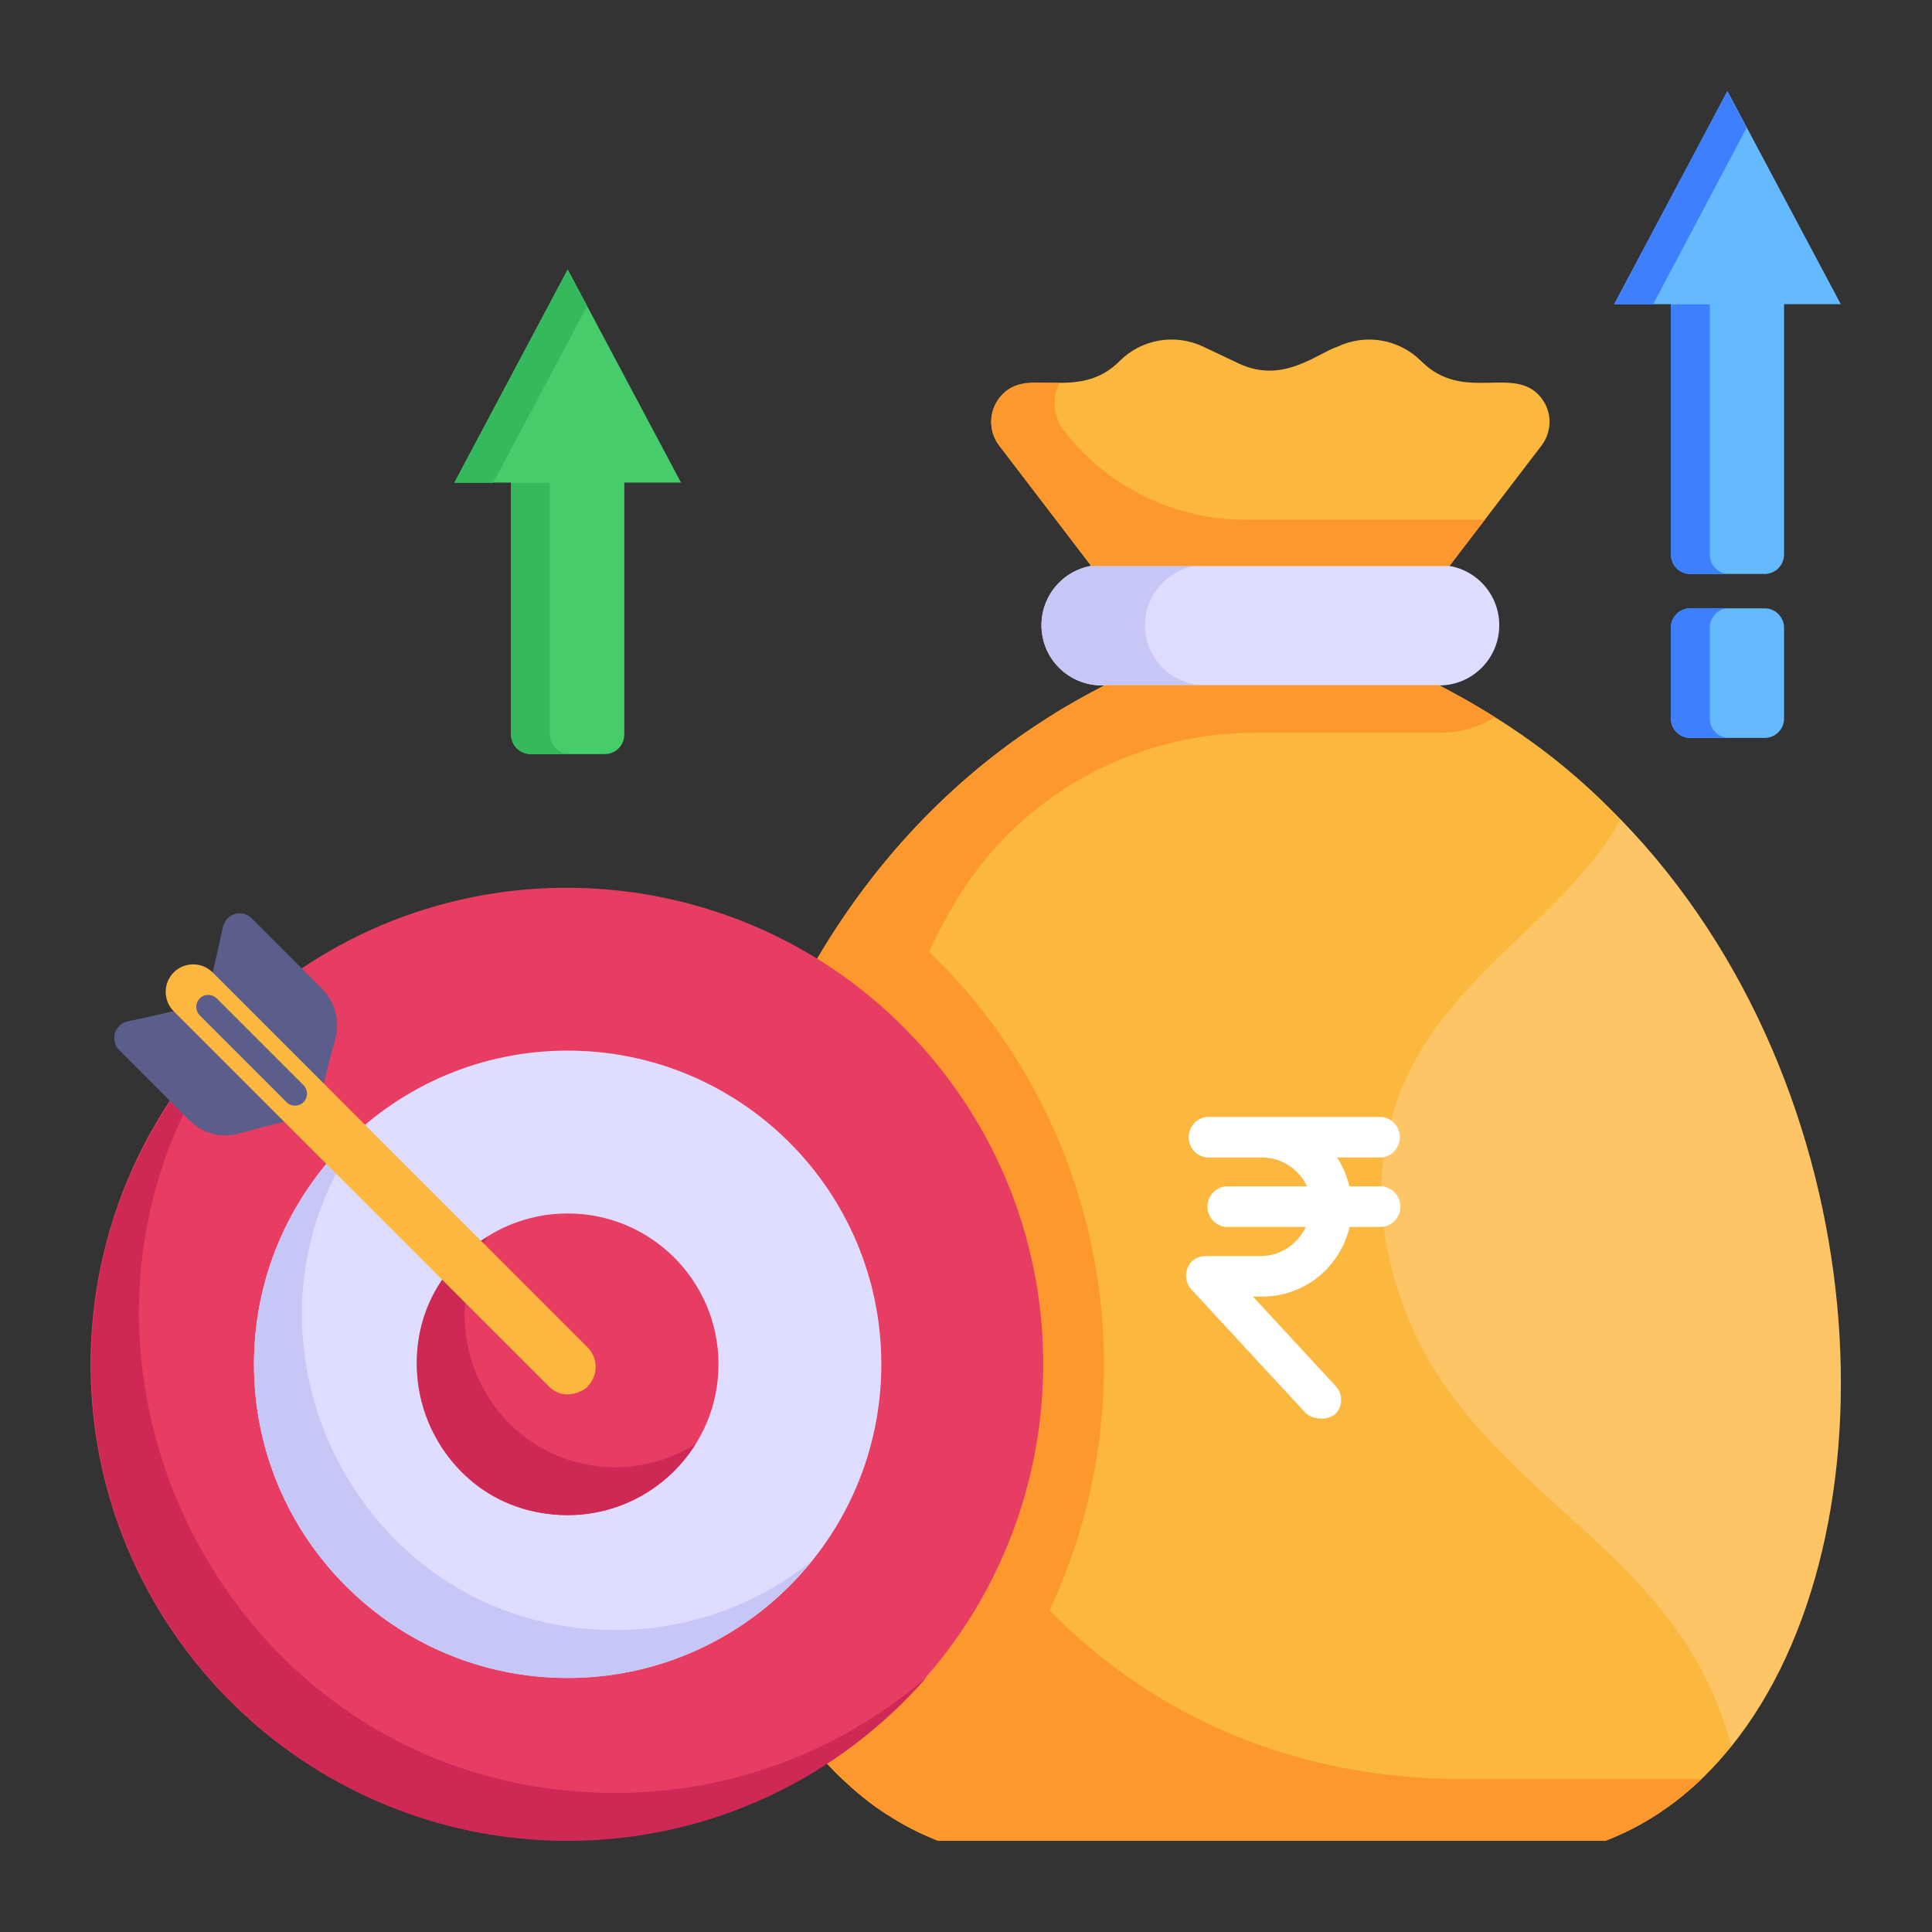 <svg width="64" height="64" viewBox="0 0 64 64" fill="none" xmlns="http://www.w3.org/2000/svg">
<rect x="0" y="0" width="64" height="64" fill="#333333" stroke="none"/>
<g clip-path="url(#clip0_4907_38)">
<path d="M49.665 20.711C49.665 21.82 48.767 22.706 47.672 22.706H36.494C35.392 22.706 34.501 21.813 34.501 20.711C34.501 19.608 35.389 18.718 36.494 18.718H47.672C48.774 18.718 49.665 19.608 49.665 20.711Z" fill="#DEDDFF"/>
<path d="M39.927 22.702H36.498C35.389 22.702 34.498 21.811 34.498 20.712C34.498 19.619 35.385 18.713 36.498 18.713H39.927C38.846 18.713 37.928 19.611 37.928 20.712C37.928 21.811 38.819 22.702 39.927 22.702Z" fill="#C6C6F7"/>
<path d="M57.354 57.85C56.219 59.263 54.83 60.35 53.176 60.978H31.078C30.486 60.748 29.919 60.459 29.387 60.108C29.001 59.867 28.639 59.589 28.301 59.287C20.166 52.301 21.595 32.079 34.701 23.785C35.292 23.399 35.932 23.049 36.596 22.698H47.67C49.872 23.862 51.736 25.118 53.683 27.142C62.305 36.018 62.969 50.895 57.354 57.85Z" fill="#FCB73E"/>
<path d="M29.387 60.108C29.001 59.867 28.639 59.589 28.301 59.287C22.144 54 21.048 39.768 28.482 29.63C38.808 36.896 39.396 52.14 29.387 60.108Z" fill="#FD982E"/>
<path d="M56.367 58.932C55.439 59.818 54.375 60.52 53.181 60.981H31.081C30.924 60.918 30.766 60.855 30.614 60.782C30.457 60.714 30.31 60.641 30.158 60.562C30.038 60.499 29.917 60.436 29.797 60.363C29.66 60.284 29.529 60.206 29.404 60.122C29.393 60.122 29.388 60.116 29.388 60.116C29.257 60.027 29.126 59.938 29 59.849C28.895 59.77 28.791 59.692 28.686 59.613C28.523 59.488 28.361 59.356 28.209 59.22C28.115 59.136 28.025 59.053 27.936 58.969C27.921 58.958 27.905 58.943 27.894 58.932C20.353 51.731 21.658 32.042 34.697 23.783C35.304 23.392 36.06 22.971 36.594 22.704H47.673C48.312 23.029 48.93 23.38 49.523 23.757C48.972 24.098 48.338 24.276 47.673 24.276H41.557C37.547 24.276 33.801 26.34 31.717 29.765C24.65 41.382 32.374 58.932 48.411 58.932H56.367Z" fill="#FD982E"/>
<path d="M51.062 14.764L48.016 18.748H36.149L33.103 14.764C32.733 14.28 32.748 13.604 33.141 13.14C34.013 12.111 35.705 13.339 37.085 11.966V11.964C37.815 11.233 38.922 11.041 39.855 11.482L41.039 12.042C42.496 12.73 43.611 11.716 44.312 11.482C45.243 11.041 46.352 11.235 47.08 11.964C48.477 13.361 50.132 12.087 51.024 13.14C51.415 13.604 51.436 14.27 51.062 14.764Z" fill="#FCB73E"/>
<path d="M49.187 17.217L48.013 18.747H36.148C36.054 18.623 32.906 14.506 33.103 14.764C32.731 14.282 32.747 13.606 33.14 13.139C33.705 12.467 34.446 12.742 35.1 12.678C34.644 13.536 35.275 14.366 35.231 14.245C36.665 16.118 38.889 17.217 41.247 17.217H49.187Z" fill="#FD982E"/>
<g opacity="0.2">
<path d="M57.35 57.846C55.783 51.909 50.641 50.168 47.659 45.595C46.33 43.546 45.455 40.744 45.864 38.074C46.672 33.139 50.83 31.294 53.186 27.939C53.363 27.685 53.529 27.419 53.684 27.142C62.302 36.014 62.966 50.901 57.35 57.846Z" fill="white"/>
</g>
<path d="M28.646 57.501C35.446 52.052 36.542 42.122 31.093 35.321C25.643 28.521 15.713 27.425 8.913 32.874C2.112 38.323 1.017 48.254 6.466 55.054C11.915 61.855 21.845 62.95 28.646 57.501Z" fill="#E83D62"/>
<path d="M8.458 33.28C5.127 36.175 3.018 40.441 3.018 45.193C3.018 53.896 10.099 60.981 18.802 60.981C23.554 60.981 27.82 58.871 30.715 55.541C27.944 57.938 24.333 59.393 20.391 59.393C6.896 59.393 -0.343 43.429 8.458 33.28Z" fill="#CE2955"/>
<path d="M18.803 55.585C24.542 55.585 29.195 50.932 29.195 45.194C29.195 39.455 24.542 34.803 18.803 34.803C13.065 34.803 8.413 39.455 8.413 45.194C8.413 50.932 13.065 55.585 18.803 55.585Z" fill="#DEDDFF"/>
<path d="M12.299 37.099C9.932 39.001 8.414 41.923 8.414 45.193C8.414 50.924 13.075 55.585 18.802 55.585C22.069 55.585 24.984 54.07 26.89 51.71C25.108 53.141 22.848 53.997 20.39 53.997C11.647 53.997 6.872 43.825 12.299 37.099Z" fill="#C6C6F7"/>
<path d="M18.804 50.191C21.564 50.191 23.801 47.953 23.801 45.194C23.801 42.434 21.564 40.197 18.804 40.197C16.044 40.197 13.807 42.434 13.807 45.194C13.807 47.953 16.044 50.191 18.804 50.191Z" fill="#E83D62"/>
<path d="M16.161 40.957C11.892 43.628 13.824 50.189 18.802 50.189C20.587 50.189 22.159 49.249 23.042 47.835C22.273 48.32 21.363 48.601 20.39 48.601C16.454 48.601 14.088 44.245 16.161 40.957Z" fill="#CE2955"/>
<path d="M3.952 34.789L6.276 37.114C6.699 37.536 7.315 37.713 7.897 37.554L8.83 37.307L9.816 37.061L6.153 33.398L5.184 33.627L4.216 33.838C3.793 33.944 3.635 34.472 3.952 34.789Z" fill="#5B5E8B"/>
<path d="M6.946 32.623L10.627 36.286L10.873 35.3L11.12 34.366C11.261 33.785 11.085 33.169 10.662 32.746L8.337 30.421C8.02 30.104 7.492 30.263 7.386 30.703L7.175 31.654L6.946 32.623Z" fill="#5B5E8B"/>
<path d="M5.755 33.5L18.178 45.922C18.806 46.55 19.587 45.876 19.466 45.922C19.821 45.567 19.821 44.991 19.466 44.635L7.043 32.212C6.687 31.857 6.111 31.857 5.755 32.212C5.4 32.568 5.4 33.144 5.755 33.5Z" fill="#FCB73E"/>
<path d="M6.617 33.635L9.493 36.511C9.647 36.665 9.899 36.665 10.053 36.511L10.055 36.509C10.209 36.355 10.209 36.103 10.055 35.949L7.179 33.073C7.025 32.919 6.773 32.919 6.619 33.073L6.617 33.075C6.463 33.229 6.463 33.481 6.617 33.635Z" fill="#5B5E8B"/>
<path d="M59.099 23.802V20.796C59.099 20.44 58.811 20.152 58.456 20.152H55.995C55.639 20.152 55.351 20.44 55.351 20.796V23.802C55.351 24.157 55.639 24.445 55.995 24.445H58.456C58.811 24.445 59.099 24.157 59.099 23.802Z" fill="#65B9FF"/>
<path d="M57.282 24.444H55.995C55.635 24.444 55.352 24.161 55.352 23.8V20.789C55.352 20.442 55.635 20.146 55.995 20.146H57.282C56.922 20.146 56.639 20.442 56.639 20.789V23.8C56.639 24.161 56.922 24.444 57.282 24.444Z" fill="#3E7FFF"/>
<path d="M60.979 10.077H59.099V18.37C59.099 18.725 58.811 19.013 58.456 19.013H55.995C55.639 19.013 55.351 18.725 55.351 18.37V10.077H53.472L57.224 3.02L60.979 10.077Z" fill="#65B9FF"/>
<path d="M57.282 19.014H55.995C55.635 19.014 55.352 18.73 55.352 18.37V10.083H56.639V18.37C56.639 18.73 56.922 19.014 57.282 19.014Z" fill="#3E7FFF"/>
<path d="M57.861 4.228L54.76 10.083H53.473L57.218 3.019L57.861 4.228Z" fill="#3E7FFF"/>
<path d="M22.56 15.987H20.68V24.336C20.68 24.692 20.392 24.98 20.037 24.98H17.576C17.22 24.98 16.932 24.692 16.932 24.336V15.987H15.053L18.805 8.929L22.56 15.987Z" fill="#46CC6B"/>
<path d="M18.858 24.975H17.571C17.224 24.975 16.928 24.692 16.928 24.331V15.993H18.215V24.331C18.215 24.692 18.511 24.975 18.858 24.975Z" fill="#34BA5D"/>
<path d="M19.45 10.138L16.336 15.993H15.049L18.806 8.929L19.45 10.138Z" fill="#34BA5D"/>
<path d="M43.703 46.985C43.611 46.984 43.52 46.965 43.436 46.928C43.352 46.89 43.276 46.836 43.214 46.768L39.484 42.734C39.359 42.608 39.29 42.437 39.29 42.259C39.29 42.081 39.359 41.91 39.484 41.784C39.605 41.67 39.766 41.608 39.931 41.609H41.78C42.091 41.604 42.395 41.51 42.656 41.339C42.917 41.168 43.124 40.926 43.255 40.642H40.595C40.43 40.624 40.279 40.545 40.169 40.421C40.059 40.298 39.998 40.137 39.998 39.971C39.998 39.805 40.059 39.645 40.169 39.521C40.279 39.397 40.43 39.319 40.595 39.3H43.297C43.165 39.018 42.956 38.778 42.696 38.608C42.435 38.439 42.132 38.347 41.821 38.342H39.973C39.809 38.324 39.657 38.245 39.547 38.121C39.437 37.997 39.376 37.837 39.376 37.671C39.376 37.505 39.437 37.345 39.547 37.221C39.657 37.097 39.809 37.018 39.973 37H45.775C45.939 37.018 46.091 37.097 46.201 37.221C46.311 37.345 46.372 37.505 46.372 37.671C46.372 37.837 46.311 37.997 46.201 38.121C46.091 38.245 45.939 38.324 45.775 38.342H44.291C44.483 38.634 44.621 38.959 44.697 39.3H45.791C45.956 39.319 46.107 39.397 46.217 39.521C46.328 39.645 46.388 39.805 46.388 39.971C46.388 40.137 46.328 40.298 46.217 40.421C46.107 40.545 45.956 40.624 45.791 40.642H44.706C44.554 41.298 44.187 41.883 43.663 42.302C43.14 42.721 42.49 42.95 41.821 42.951H41.506L44.233 45.901C44.357 46.026 44.427 46.196 44.427 46.372C44.427 46.549 44.357 46.718 44.233 46.843C44.16 46.903 44.074 46.946 43.983 46.97C43.892 46.995 43.796 47 43.703 46.985Z" fill="white"/>
</g>
<defs>
<clipPath id="clip0_4907_38">
<rect width="64" height="64" fill="white"/>
</clipPath>
</defs>
</svg>
